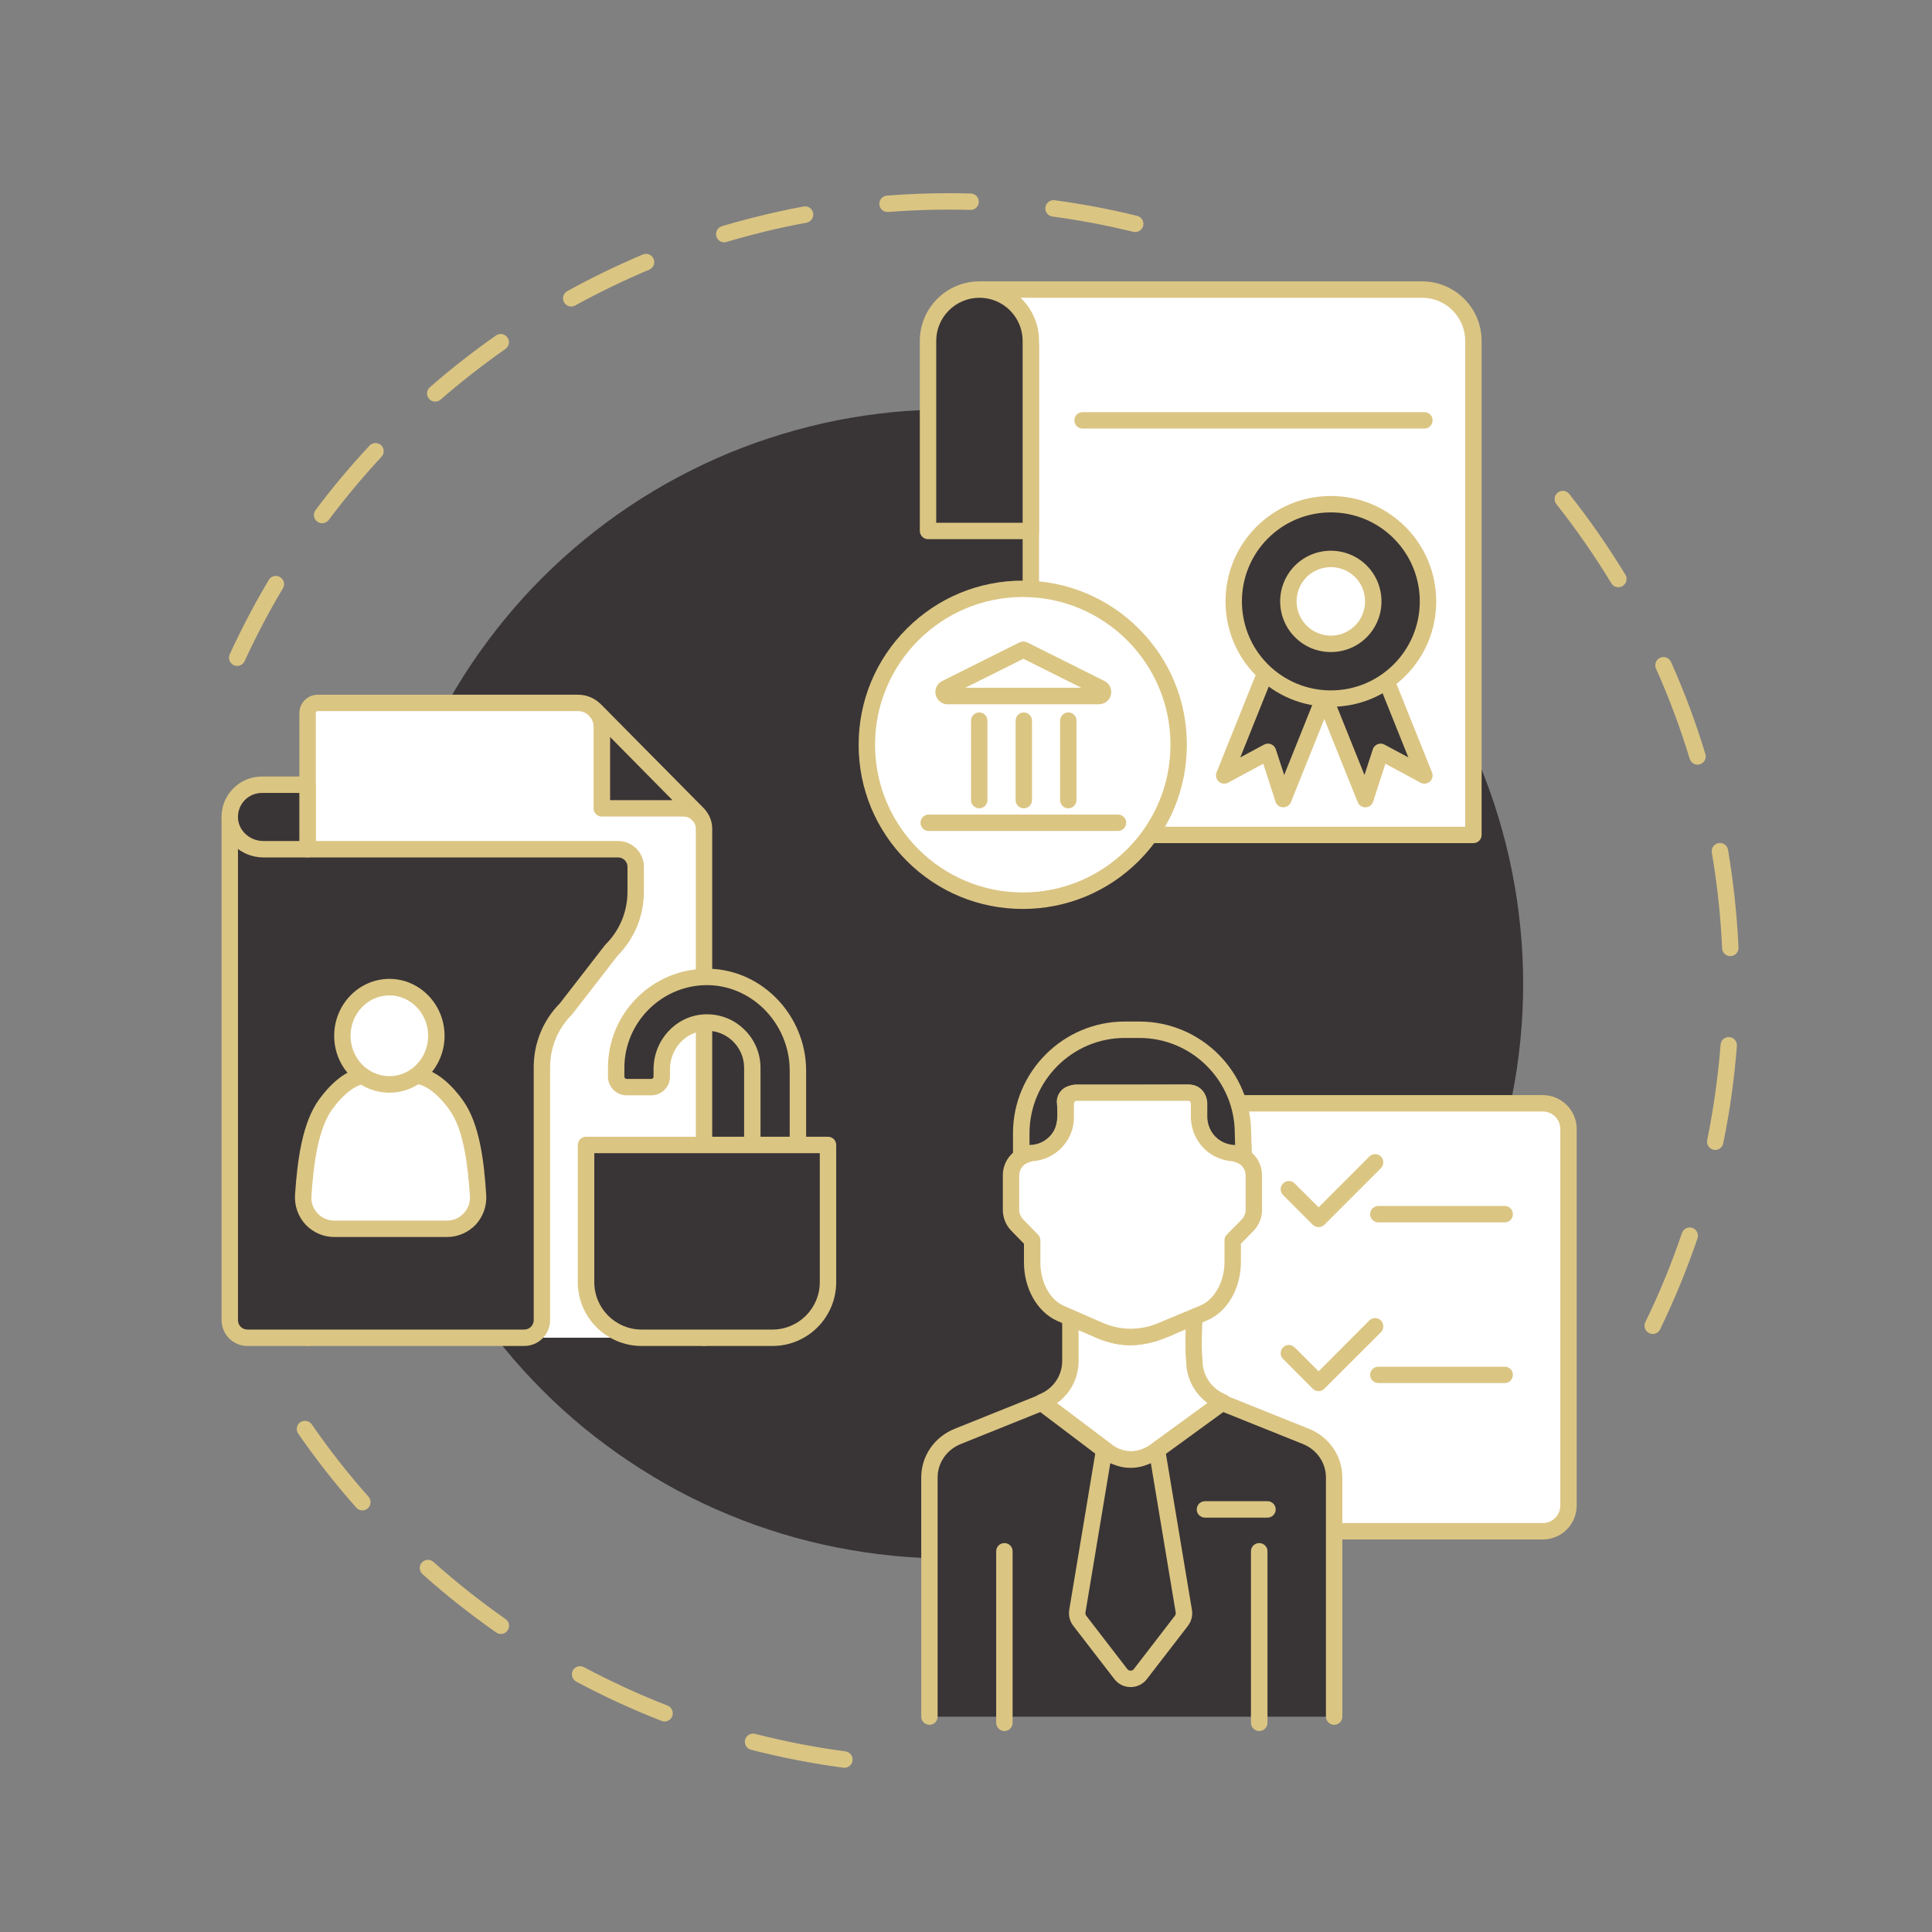 <svg xmlns="http://www.w3.org/2000/svg" xmlns:xlink="http://www.w3.org/1999/xlink" width="100" zoomAndPan="magnify" viewBox="0 0 75 75" height="100" preserveAspectRatio="xMidYMid meet" version="1.0"><rect x="0" y="0" width="75" height="75" fill="#808080" stroke="none"/><defs><g/><clipPath id="9a8f61a82b"><path d="M 8.586 7.5 L 45 7.5 L 45 26 L 8.586 26 Z M 8.586 7.5 " clip-rule="nonzero"/></clipPath><clipPath id="e2a680d9df"><path d="M 60 19 L 67.836 19 L 67.836 52 L 60 52 Z M 60 19 " clip-rule="nonzero"/></clipPath><clipPath id="18fadc6597"><path d="M 8.586 31 L 25 31 L 25 52 L 8.586 52 Z M 8.586 31 " clip-rule="nonzero"/></clipPath><clipPath id="ec5f1c309f"><path d="M 8.586 31 L 25 31 L 25 53 L 8.586 53 Z M 8.586 31 " clip-rule="nonzero"/></clipPath><clipPath id="6e51a6c419"><path d="M 8.586 30 L 12 30 L 12 33 L 8.586 33 Z M 8.586 30 " clip-rule="nonzero"/></clipPath><clipPath id="f51f005ec6"><path d="M 8.586 30 L 13 30 L 13 34 L 8.586 34 Z M 8.586 30 " clip-rule="nonzero"/></clipPath></defs><g fill="#000000" fill-opacity="1"><g transform="translate(34.114, 43.9)"><g><path d="M 0.344 0 L 0.25 0 L 0.25 -0.703 L 0.016 -0.703 L 0.016 -0.781 L 0.594 -0.781 L 0.594 -0.703 L 0.344 -0.703 Z M 0.344 0 "/></g></g></g><g fill="#000000" fill-opacity="1"><g transform="translate(34.717, 43.9)"><g><path d="M 0.344 0.016 C 0.258 0.016 0.191 -0.008 0.141 -0.062 C 0.086 -0.113 0.062 -0.188 0.062 -0.281 C 0.062 -0.375 0.082 -0.445 0.125 -0.5 C 0.176 -0.562 0.238 -0.594 0.312 -0.594 C 0.383 -0.594 0.441 -0.566 0.484 -0.516 C 0.535 -0.473 0.562 -0.41 0.562 -0.328 L 0.562 -0.281 L 0.156 -0.281 C 0.156 -0.207 0.172 -0.148 0.203 -0.109 C 0.234 -0.078 0.281 -0.062 0.344 -0.062 C 0.406 -0.062 0.469 -0.078 0.531 -0.109 L 0.531 -0.031 C 0.5 -0.008 0.469 0 0.438 0 C 0.414 0.008 0.383 0.016 0.344 0.016 Z M 0.312 -0.516 C 0.27 -0.516 0.234 -0.5 0.203 -0.469 C 0.172 -0.445 0.156 -0.406 0.156 -0.344 L 0.469 -0.344 C 0.469 -0.406 0.453 -0.445 0.422 -0.469 C 0.398 -0.5 0.363 -0.516 0.312 -0.516 Z M 0.312 -0.516 "/></g></g></g><g fill="#000000" fill-opacity="1"><g transform="translate(35.328, 43.9)"><g><path d="M 0.438 -0.578 L 0.531 -0.578 L 0.281 -0.297 L 0.547 0 L 0.453 0 L 0.188 -0.297 L 0.188 0 L 0.094 0 L 0.094 -0.578 L 0.188 -0.578 L 0.188 -0.297 Z M 0.438 -0.578 "/></g></g></g><g fill="#000000" fill-opacity="1"><g transform="translate(35.893, 43.9)"><g><path d="M 0.328 0.016 C 0.242 0.016 0.176 -0.008 0.125 -0.062 C 0.082 -0.113 0.062 -0.188 0.062 -0.281 C 0.062 -0.383 0.082 -0.461 0.125 -0.516 C 0.176 -0.566 0.242 -0.594 0.328 -0.594 C 0.359 -0.594 0.383 -0.586 0.406 -0.578 C 0.438 -0.578 0.461 -0.57 0.484 -0.562 L 0.453 -0.484 C 0.43 -0.492 0.41 -0.5 0.391 -0.5 C 0.367 -0.508 0.348 -0.516 0.328 -0.516 C 0.211 -0.516 0.156 -0.441 0.156 -0.297 C 0.156 -0.223 0.164 -0.164 0.188 -0.125 C 0.219 -0.082 0.266 -0.062 0.328 -0.062 C 0.379 -0.062 0.426 -0.07 0.469 -0.094 L 0.469 -0.016 C 0.438 0.004 0.391 0.016 0.328 0.016 Z M 0.328 0.016 "/></g></g></g><g fill="#000000" fill-opacity="1"><g transform="translate(36.412, 43.9)"><g><path d="M 0.484 -0.516 L 0.297 -0.516 L 0.297 0 L 0.203 0 L 0.203 -0.516 L 0.016 -0.516 L 0.016 -0.578 L 0.484 -0.578 Z M 0.484 -0.516 "/></g></g></g><g fill="#000000" fill-opacity="1"><g transform="translate(36.921, 43.9)"><g/></g></g><g fill="#000000" fill-opacity="1"><g transform="translate(37.204, 43.9)"><g><path d="M 0.453 0 L 0.438 -0.078 C 0.406 -0.047 0.375 -0.02 0.344 0 C 0.312 0.008 0.273 0.016 0.234 0.016 C 0.18 0.016 0.133 0 0.094 -0.031 C 0.062 -0.062 0.047 -0.102 0.047 -0.156 C 0.047 -0.281 0.141 -0.344 0.328 -0.344 L 0.438 -0.344 L 0.438 -0.391 C 0.438 -0.43 0.426 -0.461 0.406 -0.484 C 0.383 -0.504 0.352 -0.516 0.312 -0.516 C 0.258 -0.516 0.203 -0.504 0.141 -0.484 L 0.109 -0.547 C 0.141 -0.555 0.172 -0.566 0.203 -0.578 C 0.242 -0.586 0.281 -0.594 0.312 -0.594 C 0.383 -0.594 0.438 -0.578 0.469 -0.547 C 0.5 -0.516 0.516 -0.469 0.516 -0.406 L 0.516 0 Z M 0.25 -0.062 C 0.312 -0.062 0.359 -0.078 0.391 -0.109 C 0.422 -0.141 0.438 -0.18 0.438 -0.234 L 0.438 -0.281 L 0.344 -0.281 C 0.27 -0.281 0.219 -0.27 0.188 -0.25 C 0.156 -0.227 0.141 -0.195 0.141 -0.156 C 0.141 -0.125 0.148 -0.098 0.172 -0.078 C 0.191 -0.066 0.219 -0.062 0.25 -0.062 Z M 0.25 -0.062 "/></g></g></g><g fill="#000000" fill-opacity="1"><g transform="translate(37.81, 43.9)"><g><path d="M 0.062 -0.344 C 0.062 -0.477 0.078 -0.582 0.109 -0.656 C 0.148 -0.727 0.211 -0.77 0.297 -0.781 C 0.398 -0.801 0.488 -0.82 0.562 -0.844 L 0.578 -0.766 C 0.461 -0.742 0.379 -0.723 0.328 -0.703 C 0.273 -0.691 0.234 -0.664 0.203 -0.625 C 0.18 -0.582 0.164 -0.523 0.156 -0.453 L 0.172 -0.453 C 0.191 -0.484 0.219 -0.504 0.25 -0.516 C 0.289 -0.535 0.328 -0.547 0.359 -0.547 C 0.43 -0.547 0.488 -0.52 0.531 -0.469 C 0.57 -0.426 0.594 -0.363 0.594 -0.281 C 0.594 -0.188 0.566 -0.113 0.516 -0.062 C 0.473 -0.008 0.41 0.016 0.328 0.016 C 0.242 0.016 0.176 -0.016 0.125 -0.078 C 0.082 -0.141 0.062 -0.227 0.062 -0.344 Z M 0.328 -0.062 C 0.441 -0.062 0.5 -0.129 0.5 -0.266 C 0.5 -0.398 0.445 -0.469 0.344 -0.469 C 0.32 -0.469 0.297 -0.461 0.266 -0.453 C 0.242 -0.441 0.223 -0.426 0.203 -0.406 C 0.18 -0.383 0.164 -0.363 0.156 -0.344 C 0.156 -0.25 0.172 -0.176 0.203 -0.125 C 0.234 -0.082 0.273 -0.062 0.328 -0.062 Z M 0.328 -0.062 "/></g></g></g><g fill="#000000" fill-opacity="1"><g transform="translate(38.459, 43.9)"><g><path d="M 0.203 -0.344 C 0.316 -0.344 0.375 -0.375 0.375 -0.438 C 0.375 -0.488 0.328 -0.516 0.234 -0.516 C 0.211 -0.516 0.188 -0.508 0.156 -0.5 C 0.133 -0.5 0.109 -0.492 0.078 -0.484 L 0.047 -0.562 C 0.109 -0.582 0.172 -0.594 0.234 -0.594 C 0.305 -0.594 0.359 -0.578 0.391 -0.547 C 0.43 -0.523 0.453 -0.488 0.453 -0.438 C 0.453 -0.375 0.414 -0.332 0.344 -0.312 C 0.395 -0.289 0.43 -0.27 0.453 -0.25 C 0.473 -0.227 0.484 -0.195 0.484 -0.156 C 0.484 -0.102 0.457 -0.062 0.406 -0.031 C 0.363 0 0.305 0.016 0.234 0.016 C 0.148 0.016 0.082 0 0.031 -0.031 L 0.031 -0.109 C 0.102 -0.078 0.172 -0.062 0.234 -0.062 C 0.285 -0.062 0.32 -0.066 0.344 -0.078 C 0.375 -0.098 0.391 -0.129 0.391 -0.172 C 0.391 -0.234 0.332 -0.266 0.219 -0.266 L 0.141 -0.266 L 0.141 -0.344 Z M 0.203 -0.344 "/></g></g></g><g fill="#000000" fill-opacity="1"><g transform="translate(38.985, 43.9)"><g><path d="M 0.453 0 L 0.438 -0.078 C 0.406 -0.047 0.375 -0.02 0.344 0 C 0.312 0.008 0.273 0.016 0.234 0.016 C 0.18 0.016 0.133 0 0.094 -0.031 C 0.062 -0.062 0.047 -0.102 0.047 -0.156 C 0.047 -0.281 0.141 -0.344 0.328 -0.344 L 0.438 -0.344 L 0.438 -0.391 C 0.438 -0.43 0.426 -0.461 0.406 -0.484 C 0.383 -0.504 0.352 -0.516 0.312 -0.516 C 0.258 -0.516 0.203 -0.504 0.141 -0.484 L 0.109 -0.547 C 0.141 -0.555 0.172 -0.566 0.203 -0.578 C 0.242 -0.586 0.281 -0.594 0.312 -0.594 C 0.383 -0.594 0.438 -0.578 0.469 -0.547 C 0.5 -0.516 0.516 -0.469 0.516 -0.406 L 0.516 0 Z M 0.25 -0.062 C 0.312 -0.062 0.359 -0.078 0.391 -0.109 C 0.422 -0.141 0.438 -0.18 0.438 -0.234 L 0.438 -0.281 L 0.344 -0.281 C 0.27 -0.281 0.219 -0.27 0.188 -0.25 C 0.156 -0.227 0.141 -0.195 0.141 -0.156 C 0.141 -0.125 0.148 -0.098 0.172 -0.078 C 0.191 -0.066 0.219 -0.062 0.25 -0.062 Z M 0.25 -0.062 "/></g></g></g><g fill="#000000" fill-opacity="1"><g transform="translate(39.591, 43.9)"><g><path d="M 0.672 0.203 L 0.578 0.203 L 0.578 0 L 0.094 0 L 0.094 -0.578 L 0.188 -0.578 L 0.188 -0.078 L 0.5 -0.078 L 0.5 -0.578 L 0.578 -0.578 L 0.578 -0.078 L 0.672 -0.078 Z M 0.672 0.203 "/></g></g></g><g fill="#000000" fill-opacity="1"><g transform="translate(40.273, 43.9)"><g><path d="M 0.453 0 L 0.438 -0.078 C 0.406 -0.047 0.375 -0.02 0.344 0 C 0.312 0.008 0.273 0.016 0.234 0.016 C 0.18 0.016 0.133 0 0.094 -0.031 C 0.062 -0.062 0.047 -0.102 0.047 -0.156 C 0.047 -0.281 0.141 -0.344 0.328 -0.344 L 0.438 -0.344 L 0.438 -0.391 C 0.438 -0.43 0.426 -0.461 0.406 -0.484 C 0.383 -0.504 0.352 -0.516 0.312 -0.516 C 0.258 -0.516 0.203 -0.504 0.141 -0.484 L 0.109 -0.547 C 0.141 -0.555 0.172 -0.566 0.203 -0.578 C 0.242 -0.586 0.281 -0.594 0.312 -0.594 C 0.383 -0.594 0.438 -0.578 0.469 -0.547 C 0.5 -0.516 0.516 -0.469 0.516 -0.406 L 0.516 0 Z M 0.25 -0.062 C 0.312 -0.062 0.359 -0.078 0.391 -0.109 C 0.422 -0.141 0.438 -0.18 0.438 -0.234 L 0.438 -0.281 L 0.344 -0.281 C 0.27 -0.281 0.219 -0.27 0.188 -0.25 C 0.156 -0.227 0.141 -0.195 0.141 -0.156 C 0.141 -0.125 0.148 -0.098 0.172 -0.078 C 0.191 -0.066 0.219 -0.062 0.25 -0.062 Z M 0.25 -0.062 "/></g></g></g><g clip-path="url(#9a8f61a82b)"><path fill="#dbc583" d="M 9.207 25.852 C 9.164 25.852 9.117 25.84 9.074 25.82 C 8.914 25.75 8.844 25.559 8.918 25.398 C 9.371 24.414 9.879 23.445 10.434 22.512 C 10.523 22.359 10.723 22.312 10.871 22.402 C 11.023 22.492 11.074 22.688 10.984 22.836 C 10.438 23.75 9.938 24.703 9.496 25.664 C 9.441 25.781 9.328 25.852 9.207 25.852 Z M 12.504 20.312 C 12.438 20.312 12.371 20.289 12.312 20.246 C 12.172 20.141 12.145 19.941 12.25 19.801 C 12.898 18.934 13.605 18.094 14.344 17.301 C 14.461 17.172 14.664 17.164 14.793 17.281 C 14.922 17.402 14.93 17.605 14.809 17.734 C 14.086 18.512 13.398 19.336 12.762 20.184 C 12.699 20.266 12.602 20.312 12.504 20.312 Z M 16.895 15.59 C 16.805 15.59 16.719 15.555 16.656 15.48 C 16.539 15.348 16.555 15.148 16.688 15.031 C 17.504 14.32 18.367 13.645 19.254 13.023 C 19.398 12.922 19.598 12.957 19.699 13.102 C 19.801 13.246 19.766 13.445 19.621 13.547 C 18.75 14.156 17.906 14.816 17.105 15.512 C 17.043 15.566 16.969 15.59 16.895 15.59 Z M 22.176 11.898 C 22.062 11.898 21.953 11.84 21.898 11.734 C 21.812 11.578 21.867 11.387 22.023 11.301 C 22.973 10.777 23.957 10.301 24.957 9.879 C 25.117 9.812 25.305 9.887 25.375 10.051 C 25.441 10.215 25.363 10.398 25.203 10.469 C 24.227 10.879 23.258 11.348 22.328 11.859 C 22.281 11.887 22.227 11.898 22.176 11.898 Z M 28.117 9.406 C 27.977 9.406 27.852 9.316 27.809 9.18 C 27.762 9.008 27.855 8.832 28.023 8.781 C 29.062 8.473 30.129 8.215 31.195 8.016 C 31.367 7.984 31.535 8.098 31.566 8.273 C 31.598 8.445 31.484 8.609 31.312 8.645 C 30.266 8.836 29.223 9.09 28.207 9.391 C 28.176 9.402 28.145 9.406 28.117 9.406 Z M 44.07 9.008 C 44.043 9.008 44.02 9.004 43.992 9 C 42.965 8.746 41.906 8.547 40.855 8.406 C 40.68 8.383 40.559 8.223 40.582 8.047 C 40.605 7.875 40.766 7.75 40.938 7.773 C 42.016 7.918 43.094 8.121 44.145 8.379 C 44.316 8.422 44.418 8.594 44.379 8.766 C 44.344 8.91 44.211 9.008 44.07 9.008 Z M 34.453 8.23 C 34.289 8.23 34.148 8.102 34.137 7.938 C 34.121 7.762 34.254 7.605 34.43 7.594 C 35.219 7.531 36.027 7.5 36.824 7.5 C 37.113 7.5 37.402 7.504 37.688 7.512 C 37.863 7.52 38.004 7.664 37.996 7.84 C 37.992 8.016 37.844 8.156 37.672 8.148 C 37.391 8.141 37.105 8.137 36.824 8.137 C 36.043 8.137 35.254 8.168 34.477 8.23 C 34.469 8.23 34.461 8.23 34.453 8.23 Z M 34.453 8.23 " fill-opacity="1" fill-rule="nonzero"/></g><path fill="#dbc583" d="M 32.777 68.625 C 32.766 68.625 32.75 68.621 32.734 68.621 C 31.531 68.461 30.328 68.227 29.156 67.926 C 28.984 67.883 28.883 67.707 28.926 67.535 C 28.969 67.367 29.145 67.266 29.312 67.309 C 30.461 67.602 31.641 67.832 32.82 67.988 C 32.996 68.012 33.117 68.172 33.094 68.348 C 33.074 68.508 32.938 68.625 32.777 68.625 Z M 25.797 66.828 C 25.762 66.828 25.723 66.82 25.684 66.805 C 24.555 66.367 23.438 65.852 22.371 65.281 C 22.215 65.199 22.156 65.004 22.238 64.848 C 22.32 64.695 22.516 64.637 22.668 64.719 C 23.719 65.277 24.809 65.781 25.914 66.211 C 26.078 66.277 26.16 66.461 26.094 66.625 C 26.047 66.75 25.926 66.828 25.797 66.828 Z M 19.441 63.43 C 19.379 63.43 19.316 63.41 19.262 63.371 C 18.27 62.68 17.305 61.918 16.402 61.109 C 16.27 60.992 16.258 60.789 16.375 60.66 C 16.492 60.527 16.695 60.516 16.824 60.633 C 17.711 61.426 18.652 62.168 19.625 62.852 C 19.77 62.949 19.805 63.148 19.703 63.293 C 19.645 63.383 19.543 63.43 19.441 63.43 Z M 14.066 58.633 C 13.977 58.633 13.891 58.598 13.828 58.523 C 13.023 57.617 12.266 56.652 11.578 55.656 C 11.477 55.512 11.512 55.312 11.656 55.211 C 11.801 55.113 12 55.148 12.102 55.293 C 12.777 56.27 13.516 57.215 14.305 58.102 C 14.422 58.234 14.41 58.438 14.277 58.555 C 14.215 58.605 14.141 58.633 14.066 58.633 Z M 14.066 58.633 " fill-opacity="1" fill-rule="nonzero"/><g clip-path="url(#e2a680d9df)"><path fill="#dbc583" d="M 64.16 51.785 C 64.113 51.785 64.062 51.773 64.02 51.75 C 63.859 51.676 63.797 51.484 63.871 51.324 C 64.418 50.207 64.895 49.043 65.293 47.867 C 65.352 47.699 65.531 47.609 65.699 47.668 C 65.863 47.723 65.953 47.906 65.898 48.07 C 65.488 49.273 65 50.461 64.445 51.605 C 64.391 51.719 64.277 51.785 64.16 51.785 Z M 66.586 44.641 C 66.562 44.641 66.543 44.637 66.52 44.633 C 66.348 44.598 66.238 44.43 66.273 44.258 C 66.52 43.043 66.695 41.797 66.793 40.555 C 66.805 40.379 66.957 40.246 67.133 40.262 C 67.309 40.273 67.441 40.43 67.426 40.602 C 67.328 41.871 67.152 43.145 66.895 44.387 C 66.867 44.535 66.734 44.641 66.586 44.641 Z M 67.172 37.117 C 67 37.117 66.859 36.984 66.852 36.812 C 66.797 35.57 66.66 34.316 66.453 33.098 C 66.422 32.922 66.539 32.758 66.715 32.73 C 66.887 32.699 67.051 32.816 67.082 32.988 C 67.293 34.238 67.43 35.516 67.488 36.785 C 67.496 36.961 67.359 37.109 67.184 37.117 C 67.18 37.117 67.176 37.117 67.172 37.117 Z M 65.898 29.684 C 65.762 29.684 65.637 29.594 65.594 29.457 C 65.234 28.27 64.793 27.09 64.285 25.953 C 64.215 25.793 64.285 25.605 64.445 25.535 C 64.609 25.461 64.797 25.535 64.867 25.695 C 65.387 26.855 65.836 28.059 66.203 29.273 C 66.254 29.441 66.16 29.617 65.992 29.668 C 65.961 29.68 65.93 29.684 65.898 29.684 Z M 62.824 22.797 C 62.715 22.797 62.609 22.742 62.551 22.641 C 61.906 21.578 61.191 20.547 60.418 19.57 C 60.309 19.434 60.332 19.23 60.473 19.121 C 60.609 19.012 60.809 19.035 60.918 19.176 C 61.707 20.172 62.438 21.227 63.098 22.312 C 63.188 22.461 63.141 22.656 62.988 22.75 C 62.938 22.781 62.879 22.797 62.824 22.797 Z M 62.824 22.797 " fill-opacity="1" fill-rule="nonzero"/></g><path fill="#393536" d="M 59.129 38.195 C 59.129 38.926 59.094 39.656 59.02 40.383 C 58.949 41.109 58.844 41.832 58.699 42.547 C 58.559 43.262 58.379 43.973 58.168 44.672 C 57.957 45.371 57.711 46.055 57.43 46.73 C 57.152 47.406 56.84 48.066 56.496 48.711 C 56.152 49.355 55.777 49.98 55.371 50.586 C 54.965 51.195 54.531 51.781 54.066 52.344 C 53.602 52.91 53.113 53.449 52.598 53.965 C 52.078 54.484 51.539 54.973 50.973 55.438 C 50.41 55.898 49.824 56.336 49.215 56.738 C 48.609 57.145 47.984 57.52 47.34 57.867 C 46.695 58.211 46.035 58.523 45.359 58.801 C 44.688 59.082 44 59.328 43.301 59.539 C 42.602 59.75 41.895 59.93 41.176 60.07 C 40.461 60.211 39.738 60.32 39.012 60.391 C 38.285 60.465 37.555 60.5 36.824 60.5 C 36.094 60.5 35.367 60.465 34.641 60.391 C 33.914 60.32 33.191 60.211 32.477 60.07 C 31.758 59.93 31.051 59.75 30.352 59.539 C 29.652 59.328 28.965 59.082 28.289 58.801 C 27.617 58.523 26.957 58.211 26.312 57.867 C 25.668 57.52 25.043 57.145 24.434 56.738 C 23.828 56.336 23.242 55.898 22.676 55.438 C 22.113 54.973 21.57 54.484 21.055 53.965 C 20.539 53.449 20.047 52.91 19.586 52.344 C 19.121 51.781 18.688 51.195 18.281 50.586 C 17.875 49.98 17.5 49.355 17.156 48.711 C 16.812 48.066 16.5 47.406 16.219 46.73 C 15.941 46.055 15.695 45.371 15.484 44.672 C 15.27 43.973 15.094 43.262 14.953 42.547 C 14.809 41.832 14.703 41.109 14.629 40.383 C 14.559 39.656 14.523 38.926 14.523 38.195 C 14.523 37.465 14.559 36.738 14.629 36.012 C 14.703 35.281 14.809 34.562 14.953 33.844 C 15.094 33.129 15.27 32.422 15.484 31.723 C 15.695 31.023 15.941 30.336 16.219 29.66 C 16.5 28.988 16.812 28.328 17.156 27.684 C 17.5 27.039 17.875 26.414 18.281 25.805 C 18.688 25.199 19.121 24.613 19.586 24.047 C 20.047 23.484 20.539 22.941 21.055 22.426 C 21.57 21.91 22.113 21.418 22.676 20.957 C 23.242 20.492 23.828 20.059 24.434 19.652 C 25.043 19.246 25.668 18.871 26.312 18.527 C 26.957 18.184 27.617 17.871 28.289 17.59 C 28.965 17.312 29.652 17.066 30.352 16.855 C 31.051 16.641 31.758 16.465 32.477 16.32 C 33.191 16.18 33.914 16.074 34.641 16 C 35.367 15.93 36.094 15.895 36.824 15.895 C 37.555 15.895 38.285 15.93 39.012 16 C 39.738 16.074 40.461 16.18 41.176 16.32 C 41.895 16.465 42.602 16.641 43.301 16.855 C 44 17.066 44.688 17.312 45.359 17.59 C 46.035 17.871 46.695 18.184 47.34 18.527 C 47.984 18.871 48.609 19.246 49.215 19.652 C 49.824 20.059 50.41 20.492 50.973 20.957 C 51.539 21.418 52.078 21.91 52.598 22.426 C 53.113 22.941 53.602 23.484 54.066 24.047 C 54.531 24.613 54.965 25.199 55.371 25.805 C 55.777 26.414 56.152 27.039 56.496 27.684 C 56.84 28.328 57.152 28.988 57.43 29.66 C 57.711 30.336 57.957 31.023 58.168 31.723 C 58.379 32.422 58.559 33.129 58.699 33.844 C 58.844 34.562 58.949 35.281 59.02 36.012 C 59.094 36.738 59.129 37.465 59.129 38.195 Z M 59.129 38.195 " fill-opacity="1" fill-rule="nonzero"/><path fill="#ffffff" d="M 48.934 59.445 L 47.297 59.445 C 46.746 59.445 46.297 58.996 46.297 58.445 L 46.297 43.828 C 46.297 43.277 46.746 42.828 47.297 42.828 L 59.891 42.828 C 60.441 42.828 60.891 43.277 60.891 43.828 L 60.891 58.445 C 60.891 58.996 60.441 59.445 59.891 59.445 Z M 48.934 59.445 " fill-opacity="1" fill-rule="nonzero"/><path fill="#dbc583" d="M 59.891 59.762 L 47.297 59.762 C 46.57 59.762 45.98 59.172 45.98 58.445 L 45.98 43.828 C 45.98 43.102 46.57 42.512 47.297 42.512 L 59.891 42.512 C 60.617 42.512 61.207 43.102 61.207 43.828 L 61.207 58.445 C 61.207 59.172 60.617 59.762 59.891 59.762 Z M 47.297 43.148 C 46.922 43.148 46.617 43.453 46.617 43.828 L 46.617 58.445 C 46.617 58.82 46.922 59.125 47.297 59.125 L 59.891 59.125 C 60.266 59.125 60.57 58.82 60.57 58.445 L 60.57 43.828 C 60.57 43.453 60.266 43.148 59.891 43.148 Z M 47.297 43.148 " fill-opacity="1" fill-rule="nonzero"/><path fill="#dbc583" d="M 58.414 47.453 L 53.508 47.453 C 53.332 47.453 53.188 47.309 53.188 47.133 C 53.188 46.957 53.332 46.816 53.508 46.816 L 58.414 46.816 C 58.59 46.816 58.73 46.957 58.73 47.133 C 58.73 47.309 58.59 47.453 58.414 47.453 Z M 58.414 47.453 " fill-opacity="1" fill-rule="nonzero"/><path fill="#dbc583" d="M 58.414 53.691 L 53.508 53.691 C 53.332 53.691 53.188 53.547 53.188 53.371 C 53.188 53.195 53.332 53.055 53.508 53.055 L 58.414 53.055 C 58.59 53.055 58.73 53.195 58.73 53.371 C 58.73 53.547 58.59 53.691 58.414 53.691 Z M 58.414 53.691 " fill-opacity="1" fill-rule="nonzero"/><path fill="#dbc583" d="M 51.188 47.637 C 51.105 47.637 51.023 47.605 50.961 47.547 L 49.809 46.391 C 49.684 46.266 49.684 46.066 49.809 45.941 C 49.93 45.816 50.133 45.816 50.258 45.941 L 51.188 46.867 L 53.156 44.898 C 53.281 44.773 53.484 44.773 53.609 44.898 C 53.73 45.023 53.73 45.227 53.609 45.348 L 51.41 47.547 C 51.348 47.605 51.27 47.637 51.188 47.637 Z M 51.188 47.637 " fill-opacity="1" fill-rule="nonzero"/><path fill="#dbc583" d="M 51.188 54.004 C 51.105 54.004 51.023 53.973 50.961 53.91 L 49.809 52.754 C 49.684 52.633 49.684 52.43 49.809 52.305 C 49.93 52.18 50.133 52.18 50.258 52.305 L 51.188 53.234 L 53.156 51.262 C 53.281 51.137 53.484 51.137 53.609 51.262 C 53.73 51.387 53.73 51.59 53.609 51.715 L 51.41 53.91 C 51.348 53.973 51.27 54.004 51.188 54.004 Z M 51.188 54.004 " fill-opacity="1" fill-rule="nonzero"/><path fill="#ffffff" d="M 47.465 54.43 L 44.781 56.383 C 44.258 56.746 43.566 56.746 43.043 56.383 L 40.457 54.43 L 40.574 54.375 C 41.172 54.086 41.555 53.492 41.555 52.836 L 41.555 51.148 C 41.555 51.148 41.77 51.215 42.336 51.422 C 43.289 51.969 43.973 52.105 45.34 51.559 C 45.613 51.422 45.887 51.285 46.367 51.137 C 46.293 52.379 46.367 52.836 46.367 52.836 C 46.367 53.484 46.742 54.078 47.332 54.371 Z M 47.465 54.43 " fill-opacity="1" fill-rule="nonzero"/><path fill="#dbc583" d="M 43.91 56.973 C 43.543 56.973 43.176 56.863 42.859 56.645 C 42.855 56.645 42.852 56.641 42.852 56.637 L 40.262 54.684 C 40.172 54.617 40.125 54.504 40.137 54.395 C 40.152 54.281 40.223 54.184 40.328 54.137 L 40.441 54.086 C 40.93 53.848 41.234 53.367 41.234 52.836 L 41.234 51.148 C 41.234 51.047 41.281 50.953 41.363 50.895 C 41.445 50.832 41.551 50.816 41.648 50.844 C 41.656 50.848 41.875 50.914 42.445 51.121 C 42.461 51.129 42.477 51.137 42.492 51.145 C 43.367 51.645 43.938 51.773 45.207 51.27 C 45.484 51.129 45.773 50.988 46.273 50.832 C 46.371 50.801 46.48 50.82 46.562 50.887 C 46.645 50.949 46.691 51.051 46.684 51.156 C 46.617 52.328 46.68 52.781 46.684 52.785 C 46.684 52.805 46.684 52.816 46.684 52.836 C 46.684 53.363 46.984 53.84 47.469 54.082 L 47.594 54.141 C 47.699 54.184 47.77 54.285 47.781 54.395 C 47.793 54.508 47.746 54.621 47.652 54.688 L 44.969 56.641 C 44.969 56.645 44.965 56.645 44.965 56.645 C 44.648 56.863 44.281 56.973 43.91 56.973 Z M 43.23 56.125 C 43.641 56.406 44.188 56.406 44.598 56.125 L 46.875 54.465 C 46.363 54.086 46.055 53.5 46.047 52.855 C 46.035 52.758 46 52.379 46.027 51.594 C 45.812 51.676 45.652 51.758 45.48 51.844 C 45.473 51.848 45.465 51.852 45.457 51.855 C 43.973 52.449 43.191 52.273 42.199 51.711 C 42.074 51.664 41.965 51.625 41.871 51.594 L 41.871 52.836 C 41.871 53.488 41.559 54.09 41.035 54.469 Z M 43.23 56.125 " fill-opacity="1" fill-rule="nonzero"/><path fill="#393536" d="M 36.082 66.641 L 36.082 57.355 C 36.082 56.656 36.516 56.027 37.18 55.758 L 40.32 54.5 L 40.434 54.453 L 43.02 56.41 C 43.543 56.773 44.234 56.773 44.758 56.41 L 47.441 54.453 L 47.531 54.492 L 50.691 55.758 C 51.355 56.027 51.793 56.656 51.793 57.355 L 51.793 66.641 Z M 36.082 66.641 " fill-opacity="1" fill-rule="nonzero"/><path fill="#dbc583" d="M 51.793 66.957 C 51.617 66.957 51.473 66.816 51.473 66.641 L 51.473 57.355 C 51.473 56.785 51.121 56.273 50.574 56.055 L 47.488 54.816 L 44.945 56.668 C 44.945 56.668 44.941 56.668 44.941 56.672 C 44.312 57.109 43.465 57.109 42.836 56.672 C 42.832 56.668 42.828 56.664 42.828 56.664 L 40.383 54.816 L 37.301 56.055 C 36.754 56.273 36.398 56.785 36.398 57.355 L 36.398 66.641 C 36.398 66.816 36.258 66.957 36.082 66.957 C 35.906 66.957 35.762 66.816 35.762 66.641 L 35.762 57.355 C 35.762 56.523 36.273 55.781 37.062 55.465 L 40.312 54.16 C 40.418 54.117 40.535 54.133 40.625 54.199 L 43.207 56.152 C 43.617 56.434 44.164 56.434 44.574 56.148 L 47.254 54.195 C 47.344 54.133 47.457 54.117 47.559 54.16 L 50.812 55.465 C 51.602 55.781 52.109 56.523 52.109 57.355 L 52.109 66.641 C 52.109 66.816 51.969 66.957 51.793 66.957 Z M 51.793 66.957 " fill-opacity="1" fill-rule="nonzero"/><path fill="#393536" d="M 44.926 56.352 L 45.957 62.547 C 45.977 62.676 45.945 62.812 45.863 62.918 L 44.27 64.988 C 44.078 65.234 43.699 65.234 43.508 64.988 L 41.914 62.918 C 41.832 62.812 41.801 62.676 41.82 62.547 L 42.855 56.352 L 43.34 56.555 C 43.691 56.699 44.086 56.699 44.438 56.555 Z M 44.926 56.352 " fill-opacity="1" fill-rule="nonzero"/><path fill="#dbc583" d="M 43.891 65.492 C 43.641 65.492 43.41 65.379 43.258 65.18 L 41.664 63.113 C 41.527 62.938 41.473 62.711 41.508 62.492 L 42.539 56.301 C 42.555 56.203 42.613 56.121 42.699 56.074 C 42.785 56.027 42.887 56.023 42.977 56.059 L 43.461 56.262 C 43.734 56.375 44.043 56.375 44.316 56.262 L 44.801 56.059 C 44.891 56.023 44.992 56.027 45.078 56.074 C 45.164 56.121 45.223 56.203 45.238 56.301 L 46.27 62.492 C 46.309 62.711 46.25 62.938 46.117 63.113 L 44.523 65.18 C 44.371 65.379 44.141 65.492 43.891 65.492 Z M 43.102 56.801 L 42.137 62.598 C 42.129 62.641 42.141 62.688 42.168 62.723 L 43.762 64.793 C 43.805 64.848 43.859 64.855 43.891 64.855 C 43.918 64.855 43.973 64.848 44.016 64.793 L 45.609 62.723 C 45.637 62.688 45.648 62.641 45.641 62.598 L 44.676 56.801 L 44.559 56.848 C 44.133 57.027 43.645 57.027 43.219 56.848 Z M 43.102 56.801 " fill-opacity="1" fill-rule="nonzero"/><path fill="#393536" d="M 39.645 44.941 C 39.645 44.941 39.805 44.855 39.953 44.832 C 40.238 44.785 40.52 44.699 40.754 44.531 C 41.18 44.223 41.457 43.816 41.344 42.781 C 41.34 42.602 41.484 42.449 41.664 42.449 L 46.188 42.43 C 46.359 42.43 46.496 42.555 46.516 42.723 C 46.559 43.18 46.391 43.98 47.066 44.516 C 47.301 44.695 47.586 44.781 47.879 44.824 C 48.035 44.844 48.148 44.773 48.285 44.91 L 48.254 43.996 C 48.254 41.777 46.453 39.977 44.23 39.977 L 43.664 39.977 C 41.445 39.977 39.645 41.777 39.645 43.996 Z M 39.645 44.941 " fill-opacity="1" fill-rule="nonzero"/><path fill="#dbc583" d="M 39.645 45.258 C 39.59 45.258 39.531 45.242 39.48 45.215 C 39.387 45.156 39.324 45.051 39.324 44.941 L 39.324 43.996 C 39.324 41.605 41.273 39.656 43.664 39.656 L 44.23 39.656 C 46.625 39.656 48.57 41.602 48.57 43.992 L 48.602 44.898 C 48.605 45.031 48.531 45.148 48.41 45.203 C 48.293 45.254 48.156 45.23 48.066 45.141 C 48.055 45.141 48.043 45.145 48.031 45.145 C 47.984 45.145 47.914 45.148 47.836 45.141 C 47.434 45.082 47.117 44.961 46.871 44.766 C 46.211 44.246 46.207 43.52 46.207 43.039 C 46.203 42.934 46.203 42.832 46.195 42.754 C 46.195 42.75 46.195 42.746 46.191 42.746 L 41.668 42.77 C 41.668 42.77 41.664 42.77 41.664 42.77 C 41.664 42.77 41.664 42.77 41.664 42.773 C 41.766 43.758 41.555 44.344 40.941 44.789 C 40.695 44.969 40.387 45.086 40.004 45.145 C 39.93 45.156 39.832 45.203 39.797 45.219 C 39.75 45.246 39.695 45.258 39.645 45.258 Z M 46.191 42.109 C 46.523 42.109 46.801 42.359 46.832 42.695 C 46.84 42.801 46.844 42.914 46.844 43.035 C 46.844 43.457 46.844 43.934 47.266 44.262 C 47.422 44.387 47.637 44.469 47.926 44.508 C 47.934 44.508 47.941 44.508 47.949 44.508 L 47.934 44.008 C 47.934 44.004 47.934 44 47.934 43.996 C 47.934 41.957 46.273 40.293 44.23 40.293 L 43.664 40.293 C 41.625 40.293 39.965 41.957 39.965 43.996 L 39.965 44.504 C 40.215 44.461 40.414 44.383 40.57 44.273 C 40.871 44.055 41.129 43.777 41.027 42.816 C 41.027 42.809 41.023 42.797 41.023 42.789 C 41.02 42.613 41.086 42.449 41.207 42.324 C 41.328 42.199 41.492 42.133 41.664 42.133 L 46.188 42.109 C 46.188 42.109 46.191 42.109 46.191 42.109 Z M 46.191 42.109 " fill-opacity="1" fill-rule="nonzero"/><path fill="#ffffff" d="M 47.914 44.766 C 47.684 44.754 47.285 44.684 46.961 44.355 C 46.566 43.961 46.551 43.469 46.551 43.367 L 46.551 42.836 C 46.551 42.605 46.359 42.414 46.125 42.414 L 41.793 42.414 C 41.559 42.414 41.371 42.605 41.371 42.836 L 41.371 43.367 C 41.371 44.121 40.773 44.734 40.023 44.762 L 39.84 44.82 C 39.484 44.934 39.246 45.258 39.246 45.625 L 39.246 46.965 C 39.246 47.188 39.336 47.398 39.488 47.559 L 40.066 48.152 L 40.066 49.008 C 40.066 49.902 40.512 50.695 41.168 50.984 L 42.66 51.637 C 43.438 51.98 44.285 51.988 45.07 51.66 L 46.73 50.969 C 47.398 50.691 47.855 49.891 47.855 48.988 L 47.855 48.148 L 48.434 47.559 C 48.59 47.402 48.676 47.188 48.676 46.969 L 48.676 45.629 C 48.676 45.262 48.438 44.934 48.086 44.82 Z M 47.914 44.766 " fill-opacity="1" fill-rule="nonzero"/><path fill="#dbc583" d="M 43.895 52.219 C 43.43 52.219 42.969 52.121 42.531 51.926 L 41.043 51.277 C 40.27 50.934 39.75 50.023 39.75 49.008 L 39.75 48.281 L 39.262 47.781 C 39.047 47.562 38.93 47.27 38.93 46.965 L 38.93 45.625 C 38.93 45.117 39.254 44.672 39.742 44.516 L 39.926 44.457 C 39.953 44.449 39.984 44.445 40.012 44.445 C 40.594 44.422 41.051 43.949 41.051 43.367 L 41.051 42.836 C 41.051 42.43 41.387 42.098 41.793 42.098 L 46.125 42.098 C 46.535 42.098 46.867 42.43 46.867 42.836 L 46.867 43.367 C 46.867 43.441 46.883 43.824 47.188 44.129 C 47.441 44.387 47.762 44.441 47.93 44.449 C 47.957 44.449 47.984 44.453 48.012 44.461 L 48.18 44.516 C 48.668 44.672 48.992 45.117 48.992 45.629 L 48.992 46.969 C 48.992 47.273 48.875 47.562 48.66 47.785 L 48.172 48.281 L 48.172 48.988 C 48.172 50.02 47.641 50.934 46.852 51.262 L 45.195 51.953 C 44.773 52.129 44.332 52.219 43.895 52.219 Z M 40.078 45.078 L 39.934 45.125 C 39.715 45.195 39.566 45.398 39.566 45.625 L 39.566 46.965 C 39.566 47.102 39.621 47.238 39.719 47.336 L 40.297 47.93 C 40.355 47.988 40.387 48.07 40.387 48.152 L 40.387 49.008 C 40.387 49.773 40.754 50.453 41.297 50.691 L 42.789 51.344 C 43.48 51.652 44.25 51.66 44.949 51.367 L 46.605 50.676 C 47.152 50.445 47.535 49.754 47.535 48.988 L 47.535 48.148 C 47.535 48.066 47.566 47.988 47.625 47.926 L 48.207 47.336 C 48.301 47.238 48.355 47.105 48.355 46.969 L 48.355 45.629 C 48.355 45.398 48.207 45.195 47.988 45.125 L 47.855 45.082 C 47.586 45.062 47.121 44.969 46.734 44.578 C 46.266 44.109 46.23 43.531 46.23 43.367 L 46.23 42.836 C 46.23 42.781 46.184 42.734 46.125 42.734 L 41.793 42.734 C 41.734 42.734 41.691 42.781 41.691 42.836 L 41.691 43.367 C 41.691 43.812 41.52 44.238 41.207 44.559 C 40.906 44.867 40.508 45.051 40.078 45.078 Z M 40.078 45.078 " fill-opacity="1" fill-rule="nonzero"/><path fill="#dbc583" d="M 49.203 58.914 L 46.777 58.914 C 46.602 58.914 46.457 58.773 46.457 58.598 C 46.457 58.418 46.602 58.277 46.777 58.277 L 49.203 58.277 C 49.379 58.277 49.523 58.418 49.523 58.598 C 49.523 58.773 49.379 58.914 49.203 58.914 Z M 49.203 58.914 " fill-opacity="1" fill-rule="nonzero"/><path fill="#dbc583" d="M 38.992 67.199 C 38.816 67.199 38.672 67.055 38.672 66.879 L 38.672 60.219 C 38.672 60.043 38.816 59.902 38.992 59.902 C 39.168 59.902 39.309 60.043 39.309 60.219 L 39.309 66.879 C 39.309 67.055 39.168 67.199 38.992 67.199 Z M 38.992 67.199 " fill-opacity="1" fill-rule="nonzero"/><path fill="#dbc583" d="M 48.883 67.199 C 48.707 67.199 48.562 67.055 48.562 66.879 L 48.562 60.219 C 48.562 60.043 48.707 59.902 48.883 59.902 C 49.059 59.902 49.203 60.043 49.203 60.219 L 49.203 66.879 C 49.203 67.055 49.059 67.199 48.883 67.199 Z M 48.883 67.199 " fill-opacity="1" fill-rule="nonzero"/><path fill="#ffffff" d="M 38.109 11.238 L 55.203 11.238 C 56.305 11.238 57.199 12.133 57.199 13.234 L 57.199 32.41 L 40.02 32.41 L 40.02 13.418 Z M 38.109 11.238 " fill-opacity="1" fill-rule="nonzero"/><path fill="#dbc583" d="M 57.199 32.73 L 40.02 32.73 C 39.844 32.73 39.699 32.586 39.699 32.41 L 39.699 13.418 C 39.699 13.242 39.844 13.102 40.02 13.102 C 40.195 13.102 40.336 13.242 40.336 13.418 L 40.336 32.094 L 56.879 32.094 L 56.879 13.234 C 56.879 12.309 56.129 11.559 55.203 11.559 L 38.109 11.559 C 37.934 11.559 37.789 11.414 37.789 11.238 C 37.789 11.062 37.934 10.922 38.109 10.922 L 55.203 10.922 C 56.48 10.922 57.516 11.957 57.516 13.234 L 57.516 32.41 C 57.516 32.586 57.375 32.73 57.199 32.73 Z M 57.199 32.73 " fill-opacity="1" fill-rule="nonzero"/><path fill="#393536" d="M 40.02 20.609 L 40.02 13.234 C 40.02 12.133 39.125 11.238 38.023 11.238 C 36.922 11.238 36.027 12.133 36.027 13.234 L 36.027 20.609 Z M 40.02 20.609 " fill-opacity="1" fill-rule="nonzero"/><path fill="#dbc583" d="M 40.02 20.93 L 36.027 20.93 C 35.852 20.93 35.707 20.785 35.707 20.609 L 35.707 13.234 C 35.707 11.957 36.746 10.922 38.023 10.922 C 39.297 10.922 40.336 11.957 40.336 13.234 L 40.336 20.609 C 40.336 20.785 40.195 20.93 40.02 20.93 Z M 36.344 20.293 L 39.699 20.293 L 39.699 13.234 C 39.699 12.309 38.945 11.559 38.023 11.559 C 37.098 11.559 36.344 12.309 36.344 13.234 Z M 36.344 20.293 " fill-opacity="1" fill-rule="nonzero"/><path fill="#dbc583" d="M 55.297 16.637 L 42.023 16.637 C 41.848 16.637 41.707 16.492 41.707 16.316 C 41.707 16.141 41.848 16 42.023 16 L 55.297 16 C 55.473 16 55.613 16.141 55.613 16.316 C 55.613 16.492 55.473 16.637 55.297 16.637 Z M 55.297 16.637 " fill-opacity="1" fill-rule="nonzero"/><path fill="#393536" d="M 49.148 26.055 L 47.523 30.102 L 49.223 29.188 L 49.816 31.023 L 51.371 27.16 Z M 49.148 26.055 " fill-opacity="1" fill-rule="nonzero"/><path fill="#dbc583" d="M 49.816 31.34 C 49.812 31.34 49.809 31.34 49.805 31.34 C 49.672 31.336 49.555 31.25 49.516 31.121 L 49.039 29.648 L 47.676 30.383 C 47.555 30.445 47.41 30.43 47.312 30.34 C 47.211 30.25 47.176 30.105 47.227 29.984 L 48.852 25.938 C 48.918 25.773 49.105 25.695 49.27 25.758 C 49.43 25.824 49.512 26.012 49.445 26.172 L 48.148 29.402 L 49.07 28.906 C 49.156 28.859 49.254 28.855 49.344 28.891 C 49.43 28.926 49.496 28.996 49.527 29.086 L 49.852 30.086 L 51.074 27.039 C 51.141 26.875 51.324 26.797 51.488 26.863 C 51.652 26.93 51.73 27.113 51.664 27.277 L 50.113 31.141 C 50.062 31.262 49.945 31.34 49.816 31.34 Z M 49.816 31.34 " fill-opacity="1" fill-rule="nonzero"/><path fill="#393536" d="M 53.832 26.453 L 55.297 30.102 L 53.594 29.188 L 53 31.023 L 51.445 27.152 Z M 53.832 26.453 " fill-opacity="1" fill-rule="nonzero"/><path fill="#dbc583" d="M 53 31.34 C 52.871 31.34 52.754 31.262 52.707 31.141 L 51.152 27.273 C 51.086 27.109 51.164 26.922 51.328 26.855 C 51.492 26.793 51.676 26.871 51.742 27.035 L 52.969 30.086 L 53.293 29.086 C 53.32 28.996 53.391 28.926 53.477 28.891 C 53.566 28.855 53.664 28.859 53.746 28.906 L 54.672 29.402 L 53.535 26.57 C 53.469 26.41 53.547 26.223 53.711 26.156 C 53.875 26.094 54.059 26.172 54.125 26.336 L 55.59 29.984 C 55.641 30.105 55.609 30.25 55.508 30.34 C 55.406 30.43 55.262 30.445 55.145 30.383 L 53.781 29.648 L 53.305 31.121 C 53.262 31.25 53.148 31.336 53.012 31.34 C 53.008 31.34 53.004 31.34 53 31.34 Z M 53 31.34 " fill-opacity="1" fill-rule="nonzero"/><path fill="#393536" d="M 51.664 27.117 C 50.656 27.117 49.707 26.727 48.996 26.012 C 47.523 24.543 47.523 22.148 48.996 20.676 C 49.707 19.965 50.656 19.57 51.664 19.57 C 52.672 19.57 53.617 19.965 54.332 20.676 C 55.805 22.148 55.805 24.543 54.332 26.012 C 53.617 26.727 52.672 27.117 51.664 27.117 Z M 51.664 27.117 " fill-opacity="1" fill-rule="nonzero"/><path fill="#dbc583" d="M 51.664 27.438 C 50.57 27.438 49.543 27.012 48.77 26.238 C 47.176 24.645 47.176 22.047 48.77 20.453 C 49.543 19.68 50.57 19.254 51.664 19.254 C 52.758 19.254 53.785 19.68 54.559 20.453 C 56.152 22.047 56.152 24.645 54.559 26.238 C 53.785 27.012 52.758 27.438 51.664 27.438 Z M 51.664 19.891 C 50.742 19.891 49.871 20.25 49.219 20.902 C 47.875 22.25 47.875 24.441 49.219 25.789 C 49.875 26.441 50.742 26.801 51.664 26.801 C 52.586 26.801 53.453 26.441 54.105 25.789 C 55.453 24.441 55.453 22.25 54.105 20.902 C 53.453 20.25 52.586 19.891 51.664 19.891 Z M 51.664 19.891 " fill-opacity="1" fill-rule="nonzero"/><path fill="#ffffff" d="M 53.312 23.344 C 53.312 23.562 53.27 23.773 53.188 23.977 C 53.102 24.18 52.984 24.355 52.828 24.512 C 52.676 24.664 52.496 24.785 52.293 24.867 C 52.094 24.953 51.883 24.992 51.664 24.992 C 51.445 24.992 51.234 24.953 51.031 24.867 C 50.832 24.785 50.652 24.664 50.496 24.512 C 50.344 24.355 50.223 24.18 50.141 23.977 C 50.055 23.773 50.016 23.562 50.016 23.344 C 50.016 23.125 50.055 22.914 50.141 22.715 C 50.223 22.512 50.344 22.332 50.496 22.18 C 50.652 22.023 50.832 21.906 51.031 21.82 C 51.234 21.738 51.445 21.695 51.664 21.695 C 51.883 21.695 52.094 21.738 52.293 21.82 C 52.496 21.906 52.676 22.023 52.828 22.18 C 52.984 22.332 53.102 22.512 53.188 22.715 C 53.27 22.914 53.312 23.125 53.312 23.344 Z M 53.312 23.344 " fill-opacity="1" fill-rule="nonzero"/><path fill="#dbc583" d="M 51.664 25.312 C 51.137 25.312 50.645 25.109 50.273 24.738 C 49.504 23.969 49.504 22.723 50.273 21.953 C 51.039 21.188 52.289 21.188 53.055 21.953 C 53.82 22.723 53.82 23.969 53.055 24.738 C 52.684 25.109 52.188 25.312 51.664 25.312 Z M 51.664 22.016 C 51.324 22.016 50.98 22.145 50.723 22.402 C 50.203 22.922 50.203 23.766 50.723 24.285 C 50.973 24.535 51.309 24.676 51.664 24.676 C 52.02 24.676 52.352 24.535 52.605 24.285 C 53.121 23.766 53.121 22.922 52.605 22.402 C 52.344 22.145 52.004 22.016 51.664 22.016 Z M 51.664 22.016 " fill-opacity="1" fill-rule="nonzero"/><path fill="#ffffff" d="M 43.984 24.633 C 44.266 24.914 44.516 25.219 44.734 25.551 C 44.957 25.879 45.145 26.227 45.293 26.594 C 45.445 26.961 45.562 27.34 45.641 27.73 C 45.719 28.121 45.754 28.516 45.754 28.91 C 45.754 29.309 45.719 29.703 45.641 30.094 C 45.562 30.484 45.445 30.859 45.297 31.227 C 45.145 31.594 44.957 31.945 44.734 32.273 C 44.516 32.605 44.266 32.91 43.984 33.191 C 43.703 33.473 43.395 33.723 43.066 33.945 C 42.734 34.164 42.387 34.352 42.02 34.504 C 41.652 34.656 41.273 34.77 40.883 34.848 C 40.492 34.926 40.102 34.965 39.703 34.965 C 39.305 34.965 38.91 34.926 38.523 34.848 C 38.133 34.77 37.754 34.656 37.387 34.504 C 37.02 34.352 36.672 34.164 36.34 33.945 C 36.008 33.723 35.703 33.473 35.422 33.191 C 35.141 32.91 34.891 32.605 34.668 32.273 C 34.449 31.945 34.262 31.594 34.109 31.227 C 33.957 30.859 33.844 30.484 33.766 30.094 C 33.688 29.703 33.648 29.309 33.648 28.91 C 33.648 28.516 33.688 28.121 33.766 27.73 C 33.844 27.34 33.957 26.961 34.109 26.594 C 34.262 26.227 34.449 25.879 34.668 25.551 C 34.891 25.219 35.141 24.914 35.422 24.633 C 35.703 24.352 36.008 24.102 36.34 23.879 C 36.672 23.66 37.02 23.473 37.387 23.32 C 37.754 23.168 38.133 23.051 38.523 22.977 C 38.91 22.898 39.305 22.859 39.703 22.859 C 40.102 22.859 40.492 22.898 40.883 22.977 C 41.273 23.051 41.652 23.168 42.02 23.32 C 42.387 23.473 42.734 23.656 43.066 23.879 C 43.395 24.102 43.703 24.352 43.984 24.633 Z M 43.984 24.633 " fill-opacity="1" fill-rule="nonzero"/><path fill="#dbc583" d="M 39.703 35.285 C 38 35.285 36.402 34.621 35.199 33.418 C 33.996 32.215 33.332 30.613 33.332 28.91 C 33.332 27.211 33.996 25.609 35.199 24.406 C 36.402 23.203 38 22.539 39.703 22.539 C 41.406 22.539 43.008 23.203 44.211 24.406 C 45.414 25.609 46.074 27.211 46.074 28.91 C 46.074 30.613 45.414 32.215 44.211 33.418 C 43.008 34.621 41.406 35.285 39.703 35.285 Z M 39.703 23.176 C 36.543 23.176 33.969 25.75 33.969 28.91 C 33.969 32.074 36.543 34.645 39.703 34.645 C 42.867 34.645 45.438 32.074 45.438 28.91 C 45.438 25.75 42.867 23.176 39.703 23.176 Z M 39.703 23.176 " fill-opacity="1" fill-rule="nonzero"/><path fill="#ffffff" d="M 42.664 27.02 C 42.828 27.02 42.883 26.797 42.734 26.723 L 39.738 25.227 L 39.711 25.227 L 36.715 26.723 C 36.57 26.797 36.621 27.02 36.785 27.02 Z M 42.664 27.02 " fill-opacity="1" fill-rule="nonzero"/><path fill="#dbc583" d="M 42.664 27.34 L 36.785 27.34 C 36.566 27.34 36.375 27.188 36.324 26.973 C 36.273 26.758 36.375 26.539 36.574 26.438 L 39.57 24.941 C 39.613 24.918 39.664 24.906 39.711 24.906 L 39.738 24.906 C 39.789 24.906 39.836 24.918 39.883 24.941 L 42.879 26.438 C 43.074 26.539 43.176 26.758 43.125 26.973 C 43.074 27.188 42.887 27.34 42.664 27.34 Z M 42.594 27.008 Z M 37.473 26.699 L 41.977 26.699 L 39.727 25.574 Z M 37.473 26.699 " fill-opacity="1" fill-rule="nonzero"/><path fill="#dbc583" d="M 38.016 31.379 C 37.84 31.379 37.695 31.234 37.695 31.059 L 37.695 27.977 C 37.695 27.801 37.84 27.656 38.016 27.656 C 38.191 27.656 38.332 27.801 38.332 27.977 L 38.332 31.059 C 38.332 31.234 38.191 31.379 38.016 31.379 Z M 38.016 31.379 " fill-opacity="1" fill-rule="nonzero"/><path fill="#dbc583" d="M 39.742 31.379 C 39.566 31.379 39.426 31.234 39.426 31.059 L 39.426 27.977 C 39.426 27.801 39.566 27.656 39.742 27.656 C 39.918 27.656 40.062 27.801 40.062 27.977 L 40.062 31.059 C 40.062 31.234 39.918 31.379 39.742 31.379 Z M 39.742 31.379 " fill-opacity="1" fill-rule="nonzero"/><path fill="#dbc583" d="M 41.473 31.379 C 41.297 31.379 41.152 31.234 41.152 31.059 L 41.152 27.977 C 41.152 27.801 41.297 27.656 41.473 27.656 C 41.648 27.656 41.789 27.801 41.789 27.977 L 41.789 31.059 C 41.789 31.234 41.648 31.379 41.473 31.379 Z M 41.473 31.379 " fill-opacity="1" fill-rule="nonzero"/><path fill="#dbc583" d="M 43.398 32.258 L 36.051 32.258 C 35.875 32.258 35.734 32.117 35.734 31.941 C 35.734 31.762 35.875 31.621 36.051 31.621 L 43.398 31.621 C 43.574 31.621 43.719 31.762 43.719 31.941 C 43.719 32.117 43.574 32.258 43.398 32.258 Z M 43.398 32.258 " fill-opacity="1" fill-rule="nonzero"/><path fill="#ffffff" d="M 11.938 51.93 L 11.938 27.684 C 11.938 27.465 12.113 27.289 12.332 27.289 L 22.441 27.289 C 22.719 27.289 22.969 27.414 23.137 27.605 L 27.109 31.625 C 27.246 31.766 27.332 31.961 27.332 32.172 L 27.332 51.93 Z M 11.938 51.93 " fill-opacity="1" fill-rule="nonzero"/><path fill="#dbc583" d="M 27.332 52.25 C 27.156 52.25 27.012 52.105 27.012 51.93 L 27.012 32.172 C 27.012 32.051 26.965 31.934 26.879 31.848 L 22.91 27.832 C 22.906 27.824 22.898 27.82 22.895 27.816 C 22.781 27.684 22.613 27.605 22.441 27.605 L 12.332 27.605 C 12.293 27.605 12.258 27.641 12.258 27.684 L 12.258 51.93 C 12.258 52.105 12.113 52.25 11.938 52.25 C 11.762 52.25 11.621 52.105 11.621 51.93 L 11.621 27.684 C 11.621 27.289 11.941 26.969 12.332 26.969 L 22.441 26.969 C 22.797 26.969 23.137 27.121 23.371 27.391 L 27.336 31.398 C 27.336 31.402 27.336 31.402 27.34 31.402 C 27.539 31.609 27.648 31.883 27.648 32.172 L 27.648 51.93 C 27.648 52.105 27.508 52.25 27.332 52.25 Z M 27.332 52.25 " fill-opacity="1" fill-rule="nonzero"/><path fill="#393536" d="M 23.137 27.605 L 27.109 31.625 L 27.082 31.602 C 26.941 31.461 26.75 31.383 26.539 31.383 L 23.363 31.383 L 23.363 28.211 C 23.363 27.988 23.285 27.785 23.152 27.625 Z M 23.137 27.605 " fill-opacity="1" fill-rule="nonzero"/><path fill="#dbc583" d="M 27.109 31.941 C 27.078 31.941 27.043 31.938 27.012 31.926 C 26.965 31.914 26.926 31.887 26.891 31.855 L 26.867 31.832 C 26.863 31.832 26.863 31.828 26.859 31.828 C 26.773 31.746 26.664 31.699 26.539 31.699 L 23.363 31.699 C 23.188 31.699 23.043 31.559 23.043 31.383 L 23.043 28.211 C 23.043 28.074 23 27.945 22.914 27.836 L 22.91 27.832 C 22.84 27.762 22.809 27.664 22.82 27.562 C 22.832 27.465 22.895 27.379 22.98 27.328 C 23.105 27.258 23.262 27.281 23.363 27.383 L 27.336 31.398 C 27.438 31.504 27.457 31.664 27.379 31.789 C 27.32 31.887 27.219 31.941 27.109 31.941 Z M 23.684 31.062 L 26.105 31.062 L 23.684 28.609 Z M 23.684 31.062 " fill-opacity="1" fill-rule="nonzero"/><path fill="#393536" d="M 30.973 44.449 L 30.973 41.547 C 30.973 39.574 29.359 37.895 27.387 37.926 C 25.469 37.957 23.918 39.527 23.918 41.453 L 23.918 41.797 C 23.918 42.02 24.102 42.199 24.324 42.199 L 25.285 42.199 C 25.508 42.199 25.688 42.02 25.688 41.797 L 25.688 41.512 C 25.688 40.578 26.395 39.762 27.328 39.699 C 28.352 39.633 29.203 40.445 29.203 41.453 L 29.203 44.449 Z M 30.973 44.449 " fill-opacity="1" fill-rule="nonzero"/><path fill="#dbc583" d="M 30.973 44.766 C 30.797 44.766 30.656 44.625 30.656 44.449 L 30.656 41.547 C 30.656 40.66 30.289 39.793 29.652 39.164 C 29.035 38.559 28.23 38.23 27.395 38.242 C 25.652 38.273 24.238 39.711 24.238 41.453 L 24.238 41.797 C 24.238 41.844 24.277 41.883 24.324 41.883 L 25.285 41.883 C 25.332 41.883 25.371 41.844 25.371 41.797 L 25.371 41.512 C 25.371 40.387 26.219 39.453 27.305 39.379 C 27.887 39.344 28.441 39.539 28.863 39.938 C 29.285 40.328 29.523 40.883 29.523 41.453 L 29.523 44.449 C 29.523 44.625 29.379 44.766 29.203 44.766 C 29.027 44.766 28.887 44.625 28.887 44.449 L 28.887 41.453 C 28.887 41.051 28.723 40.68 28.43 40.402 C 28.137 40.129 27.75 39.988 27.348 40.016 C 26.598 40.066 26.008 40.723 26.008 41.512 L 26.008 41.797 C 26.008 42.195 25.684 42.52 25.285 42.52 L 24.324 42.52 C 23.926 42.52 23.602 42.195 23.602 41.797 L 23.602 41.453 C 23.602 40.438 23.992 39.48 24.707 38.754 C 25.418 38.031 26.371 37.625 27.383 37.605 C 28.395 37.59 29.359 37.984 30.098 38.711 C 30.855 39.457 31.293 40.492 31.293 41.547 L 31.293 44.449 C 31.293 44.625 31.148 44.766 30.973 44.766 Z M 30.973 44.766 " fill-opacity="1" fill-rule="nonzero"/><path fill="#393536" d="M 29.988 51.93 C 31.176 51.93 32.145 50.965 32.145 49.773 L 32.145 44.445 L 22.75 44.445 L 22.75 49.773 C 22.75 50.965 23.715 51.93 24.906 51.93 Z M 29.988 51.93 " fill-opacity="1" fill-rule="nonzero"/><path fill="#dbc583" d="M 29.988 52.25 L 24.906 52.25 C 23.543 52.25 22.43 51.141 22.43 49.773 L 22.43 44.445 C 22.43 44.27 22.574 44.129 22.75 44.129 L 32.145 44.129 C 32.32 44.129 32.461 44.27 32.461 44.445 L 32.461 49.773 C 32.461 51.141 31.352 52.25 29.988 52.25 Z M 23.07 44.766 L 23.07 49.773 C 23.07 50.789 23.895 51.613 24.906 51.613 L 29.988 51.613 C 31 51.613 31.824 50.789 31.824 49.773 L 31.824 44.766 Z M 23.07 44.766 " fill-opacity="1" fill-rule="nonzero"/><g clip-path="url(#18fadc6597)"><path fill="#393536" d="M 8.918 31.754 L 8.918 51.25 C 8.918 51.625 9.223 51.93 9.602 51.93 L 20.352 51.93 C 20.73 51.93 21.035 51.625 21.035 51.25 L 21.035 41.43 C 21.035 40.578 21.375 39.762 21.977 39.16 L 23.738 36.887 C 24.34 36.285 24.676 35.469 24.676 34.617 L 24.676 33.648 C 24.676 33.273 24.371 32.965 23.996 32.965 L 11.938 32.965 Z M 8.918 31.754 " fill-opacity="1" fill-rule="nonzero"/></g><g clip-path="url(#ec5f1c309f)"><path fill="#dbc583" d="M 20.352 52.25 L 9.602 52.25 C 9.051 52.25 8.602 51.801 8.602 51.25 L 8.602 31.754 C 8.602 31.648 8.652 31.551 8.742 31.492 C 8.828 31.43 8.941 31.418 9.039 31.457 L 12 32.648 L 23.996 32.648 C 24.547 32.648 24.996 33.098 24.996 33.648 L 24.996 34.617 C 24.996 35.551 24.633 36.434 23.977 37.098 L 22.227 39.355 C 22.219 39.367 22.211 39.375 22.203 39.387 C 21.656 39.93 21.355 40.656 21.355 41.43 L 21.355 51.246 C 21.355 51.801 20.906 52.25 20.352 52.25 Z M 9.238 32.227 L 9.238 51.25 C 9.238 51.449 9.398 51.613 9.602 51.613 L 20.352 51.613 C 20.555 51.613 20.719 51.449 20.719 51.25 L 20.719 41.43 C 20.719 40.496 21.078 39.613 21.734 38.949 L 23.484 36.691 C 23.492 36.68 23.5 36.672 23.512 36.66 C 24.059 36.113 24.359 35.387 24.359 34.617 L 24.359 33.648 C 24.359 33.449 24.195 33.285 23.996 33.285 L 11.938 33.285 C 11.898 33.285 11.859 33.277 11.82 33.262 Z M 9.238 32.227 " fill-opacity="1" fill-rule="nonzero"/></g><g clip-path="url(#6e51a6c419)"><path fill="#393536" d="M 11.938 32.965 L 10.223 32.965 C 9.539 32.965 8.941 32.438 8.918 31.754 C 8.898 31.043 9.465 30.461 10.168 30.461 L 11.938 30.461 Z M 11.938 32.965 " fill-opacity="1" fill-rule="nonzero"/></g><g clip-path="url(#f51f005ec6)"><path fill="#dbc583" d="M 10.223 33.285 C 9.355 33.285 8.625 32.602 8.602 31.766 C 8.586 31.336 8.742 30.93 9.043 30.621 C 9.34 30.312 9.742 30.145 10.168 30.145 L 11.938 30.145 C 12.113 30.145 12.258 30.285 12.258 30.461 L 12.258 32.965 C 12.258 33.141 12.113 33.285 11.938 33.285 Z M 10.168 30.781 C 9.914 30.781 9.676 30.883 9.5 31.062 C 9.324 31.246 9.23 31.488 9.238 31.746 C 9.254 32.242 9.695 32.648 10.223 32.648 L 11.621 32.648 L 11.621 30.781 Z M 10.168 30.781 " fill-opacity="1" fill-rule="nonzero"/></g><path fill="#ffffff" d="M 12.973 47.699 C 12.273 47.699 11.723 47.105 11.77 46.41 C 11.867 45.008 12.062 43.656 12.656 42.848 C 13.039 42.332 13.637 41.746 14.258 41.75 C 14.766 41.75 15.375 41.754 16.074 41.754 C 16.727 41.754 17.34 42.379 17.727 42.926 C 18.289 43.727 18.469 45.051 18.559 46.414 C 18.605 47.109 18.055 47.699 17.355 47.699 Z M 12.973 47.699 " fill-opacity="1" fill-rule="nonzero"/><path fill="#dbc583" d="M 17.355 48.02 L 12.973 48.02 C 12.555 48.02 12.148 47.844 11.859 47.535 C 11.574 47.227 11.426 46.809 11.453 46.387 C 11.543 45.059 11.727 43.574 12.402 42.66 C 12.738 42.199 13.43 41.43 14.254 41.43 C 14.254 41.43 14.258 41.43 14.258 41.43 L 14.633 41.434 C 15.059 41.434 15.539 41.434 16.074 41.434 C 16.938 41.438 17.645 42.254 17.988 42.742 C 18.621 43.645 18.793 45.094 18.875 46.395 C 18.902 46.812 18.754 47.23 18.469 47.539 C 18.18 47.844 17.773 48.02 17.355 48.02 Z M 12.973 47.383 L 17.355 47.383 C 17.602 47.383 17.832 47.281 18 47.102 C 18.172 46.922 18.258 46.684 18.242 46.434 C 18.168 45.297 18.012 43.887 17.465 43.109 C 17.008 42.461 16.488 42.074 16.074 42.07 C 15.539 42.07 15.059 42.07 14.633 42.07 L 14.258 42.066 C 14.254 42.066 14.254 42.066 14.254 42.066 C 13.863 42.066 13.363 42.43 12.914 43.039 C 12.332 43.824 12.168 45.266 12.09 46.43 C 12.07 46.68 12.156 46.918 12.328 47.102 C 12.496 47.281 12.727 47.383 12.973 47.383 Z M 12.973 47.383 " fill-opacity="1" fill-rule="nonzero"/><path fill="#ffffff" d="M 16.941 40.211 C 16.941 40.461 16.895 40.699 16.801 40.934 C 16.707 41.164 16.578 41.367 16.406 41.543 C 16.234 41.723 16.039 41.859 15.812 41.953 C 15.59 42.051 15.359 42.098 15.117 42.098 C 14.875 42.098 14.641 42.051 14.418 41.953 C 14.195 41.859 13.996 41.723 13.824 41.543 C 13.656 41.367 13.523 41.164 13.43 40.934 C 13.336 40.699 13.293 40.461 13.293 40.211 C 13.293 39.957 13.336 39.719 13.43 39.484 C 13.523 39.254 13.656 39.051 13.824 38.875 C 13.996 38.695 14.195 38.559 14.418 38.465 C 14.641 38.367 14.875 38.32 15.117 38.32 C 15.359 38.32 15.59 38.367 15.812 38.465 C 16.039 38.559 16.234 38.695 16.406 38.875 C 16.578 39.051 16.707 39.254 16.801 39.484 C 16.895 39.719 16.941 39.957 16.941 40.211 Z M 16.941 40.211 " fill-opacity="1" fill-rule="nonzero"/><path fill="#dbc583" d="M 15.117 42.418 C 13.934 42.418 12.973 41.426 12.973 40.211 C 12.973 38.992 13.934 38 15.117 38 C 16.297 38 17.258 38.992 17.258 40.211 C 17.258 41.426 16.297 42.418 15.117 42.418 Z M 15.117 38.641 C 14.285 38.641 13.609 39.344 13.609 40.211 C 13.609 41.074 14.285 41.777 15.117 41.777 C 15.945 41.777 16.621 41.074 16.621 40.211 C 16.621 39.344 15.945 38.641 15.117 38.641 Z M 15.117 38.641 " fill-opacity="1" fill-rule="nonzero"/></svg>